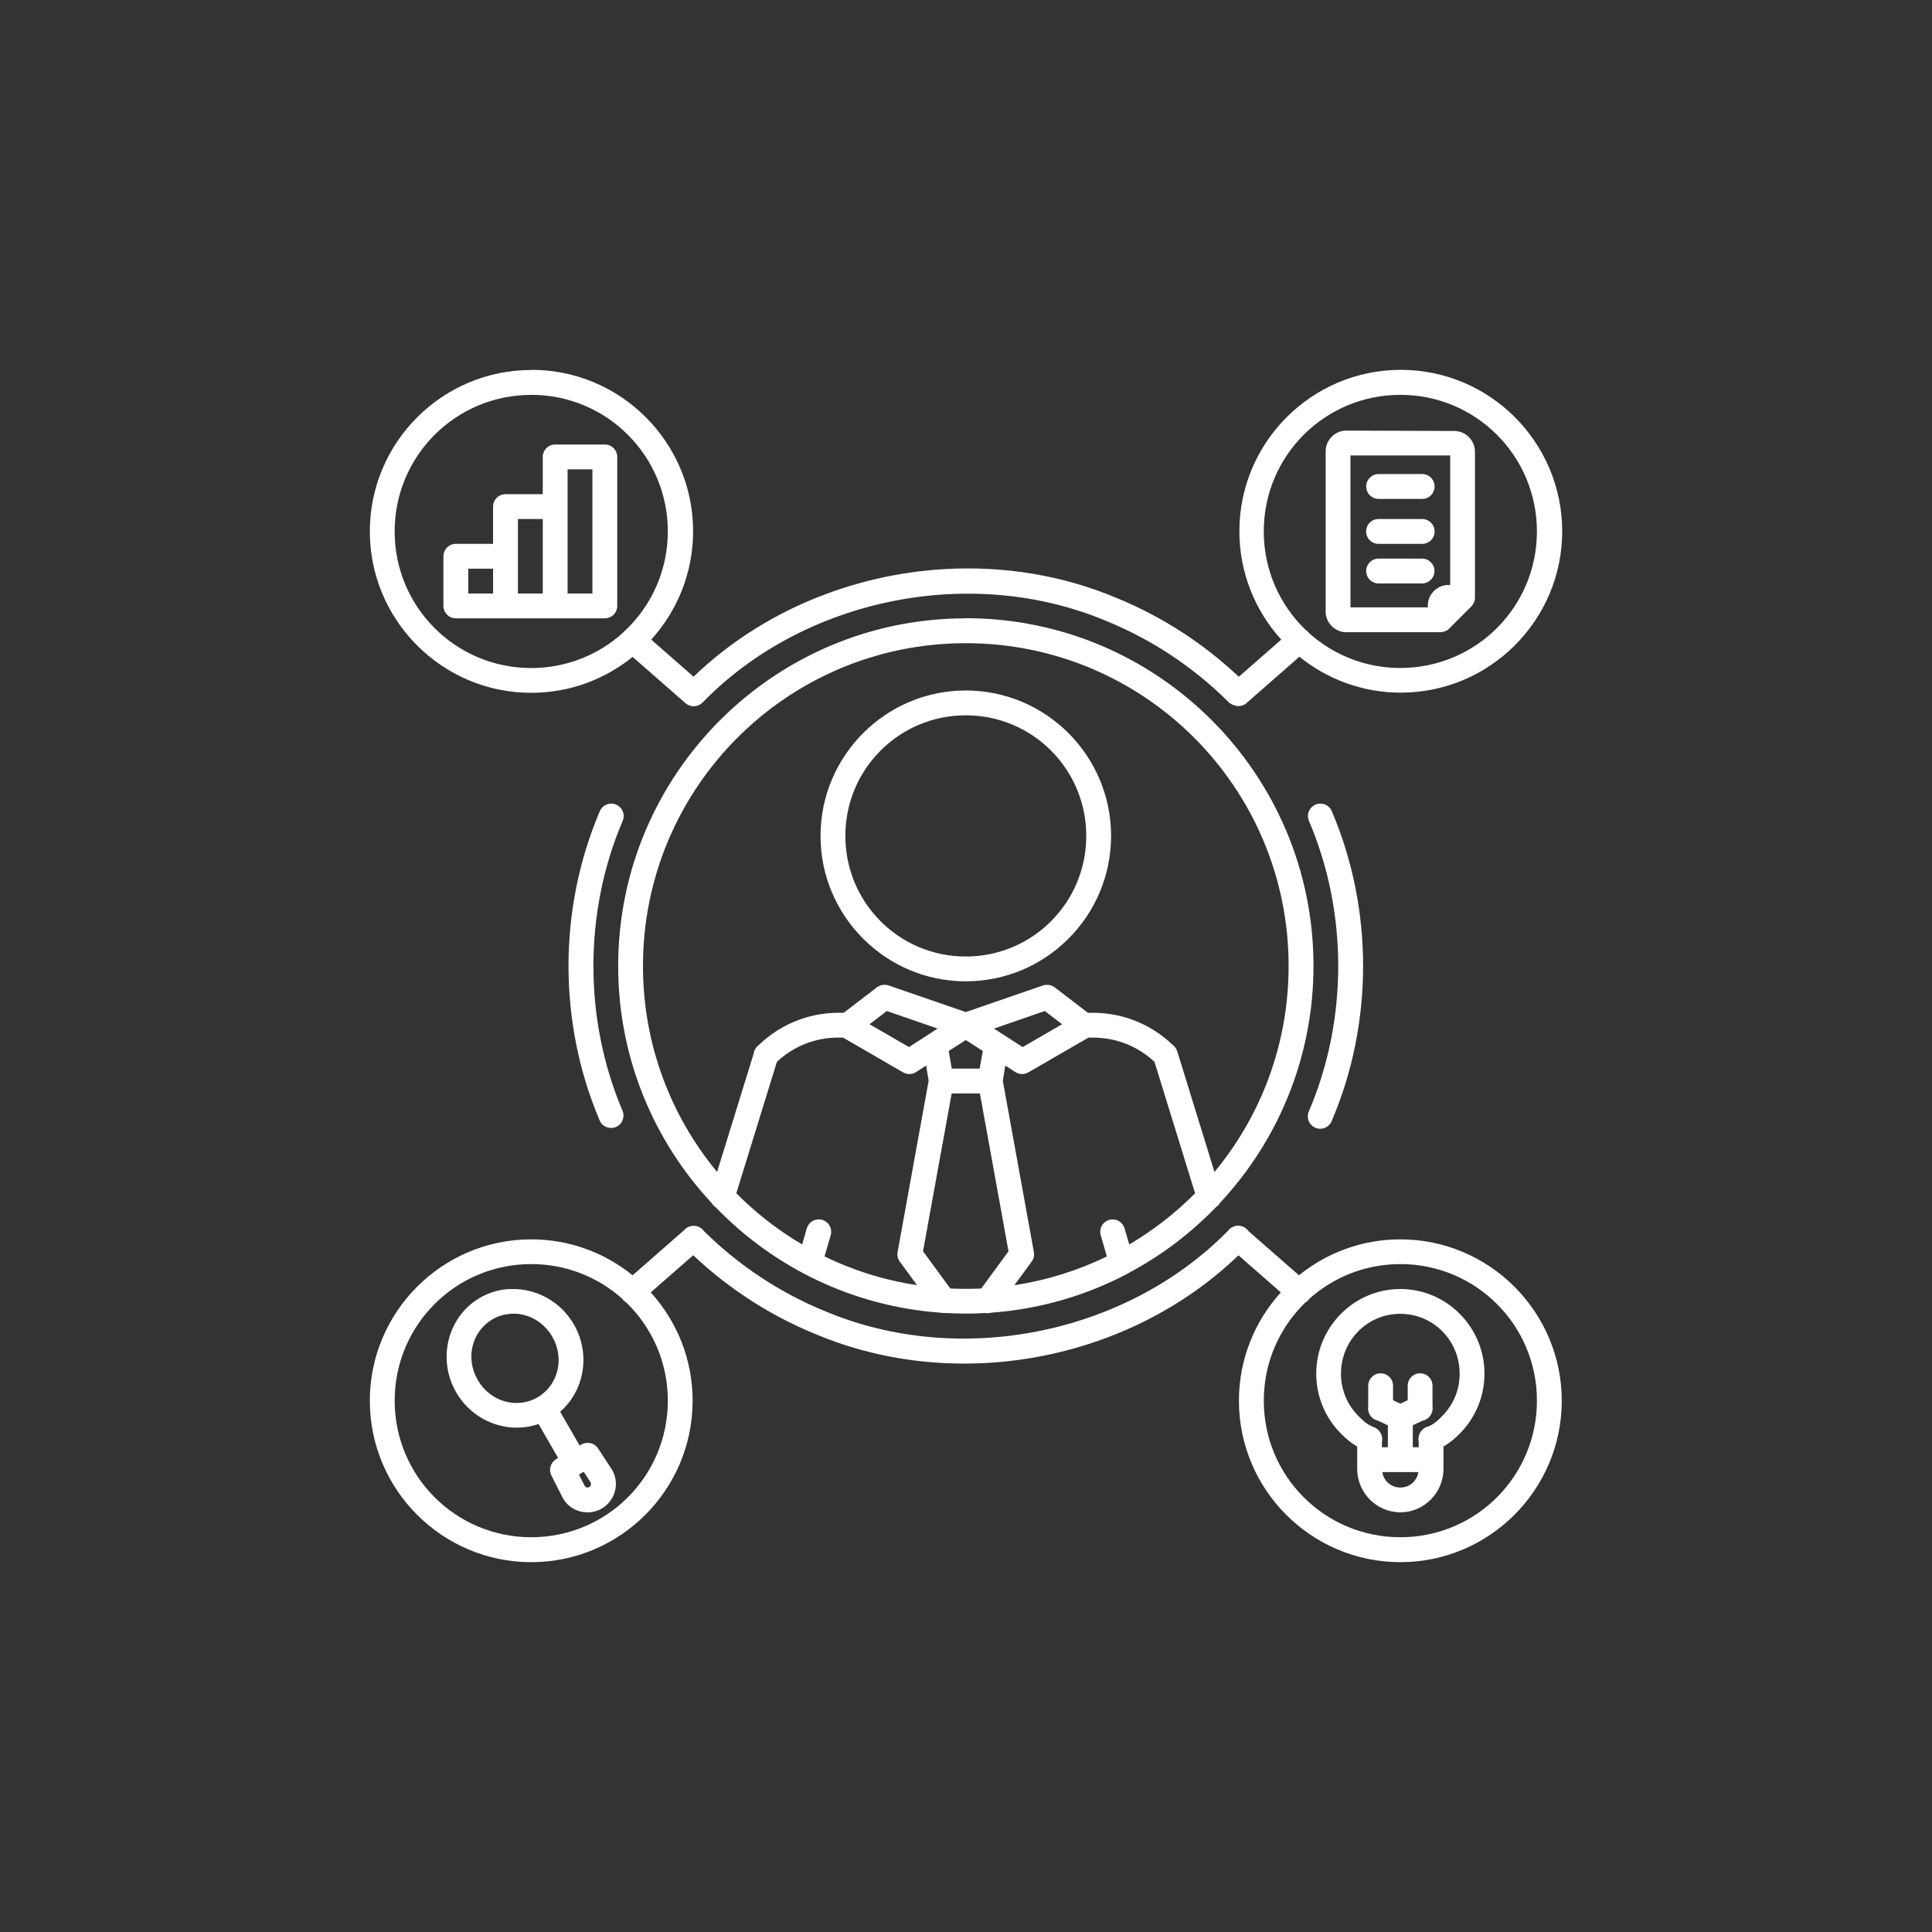<?xml version="1.0" encoding="UTF-8"?>
<svg xmlns="http://www.w3.org/2000/svg" width="1200pt" height="1200pt" version="1.1" viewBox="0 0 1200 1200">
  <rect x="0" y="0" width="1200" height="1200" fill="#333333" stroke="none"/>
  <path d="m329.96 229.81c-55.277 0-100.25 44.98-100.25 100.26 0 55.277 44.973 100.25 100.25 100.25 23.832 0 45.738-8.371 62.965-22.316l32.816 28.738v0.004c3.078 2.711 7.738 2.543 10.609-0.379 63.32-65.047 167.27-85.859 250.88-50.621 0.031 0.008 0.059 0.02 0.086 0.027 28.398 11.578 54.449 28.961 76.133 50.664h0.004c0.055 0.059 0.113 0.113 0.172 0.172 0.121 0.07 0.25 0.137 0.379 0.199 0.125 0.07 0.25 0.137 0.379 0.199 0.066 0.07 0.133 0.137 0.199 0.199 0.125 0.07 0.254 0.137 0.379 0.203 0.125 0.059 0.254 0.117 0.383 0.168 0.125 0.07 0.25 0.137 0.379 0.203 0.125 0.051 0.25 0.098 0.379 0.141 0.125 0.051 0.254 0.098 0.379 0.145 0.129 0.039 0.254 0.078 0.383 0.113 0.125 0.043 0.25 0.078 0.379 0.113 0.125 0.031 0.254 0.062 0.379 0.086 0.125 0.031 0.254 0.062 0.379 0.086 0.129 0.023 0.254 0.043 0.383 0.059 0.125 0.012 0.25 0.02 0.379 0.027 0.125 0.008 0.254 0.016 0.379 0.016 0.129 0 0.254-0.004 0.379-0.012 0.129-0.004 0.254-0.012 0.383-0.02 0.125-0.016 0.254-0.035 0.379-0.059 0.125-0.016 0.254-0.035 0.379-0.059 0.129-0.023 0.254-0.051 0.379-0.086 0.129-0.031 0.258-0.07 0.383-0.113 0.125-0.035 0.254-0.07 0.379-0.113 0.129-0.043 0.254-0.094 0.379-0.145 0.129-0.051 0.254-0.109 0.379-0.168 0.129-0.055 0.258-0.113 0.383-0.172 0.129-0.062 0.254-0.133 0.379-0.203 0.129-0.062 0.254-0.129 0.379-0.199 0.07-0.062 0.137-0.133 0.199-0.199 0.133-0.121 0.258-0.25 0.383-0.379l32.824-28.738c17.215 13.93 39.129 22.316 62.957 22.316 55.273 0 100.25-44.973 100.25-100.25 0-55.273-44.98-100.25-100.26-100.25s-100.25 44.98-100.25 100.26c0 25.879 9.871 49.492 26.016 67.301l-26.367 23.078c-22.051-20.809-47.918-37.527-76.008-48.992-33.648-14.18-70.152-19.934-106.22-17.918-57.746 3.227-114.38 26.379-156.43 66.855l-26.309-23.023c16.152-17.805 26.016-41.422 26.016-67.301 0-55.273-44.973-100.25-100.25-100.25zm0 15.43c46.938 0 84.828 37.891 84.828 84.832 0.004 24.098-10.004 45.789-26.066 61.211-0.773 0.508-1.449 1.152-1.992 1.898-15.012 13.531-34.914 21.746-56.777 21.746-46.941 0-84.832-37.883-84.832-84.82 0-46.941 37.891-84.832 84.832-84.832zm539.81 0c46.941 0 84.832 37.891 84.832 84.832 0 46.941-37.891 84.82-84.832 84.82-21.84 0-41.711-8.219-56.727-21.707l-0.004 0.004c-0.555-0.754-1.242-1.395-2.031-1.902-16.059-15.43-26.066-37.113-26.066-61.207 0-46.941 37.879-84.832 84.82-84.832zm-33.609 22.211c-6.945 0-12.773 5.848-12.773 12.793v99.664c0 6.945 5.828 12.773 12.773 12.773h58.359l-0.004 0.004c0.039 0 0.078-0.004 0.117-0.008 0.125-0.004 0.254-0.012 0.379-0.02 0.125-0.008 0.254-0.016 0.379-0.031 0.129-0.016 0.254-0.035 0.379-0.055 0.129-0.016 0.254-0.035 0.383-0.059 0.125-0.035 0.254-0.07 0.379-0.113 0.129-0.027 0.254-0.055 0.379-0.086 0.129-0.043 0.254-0.094 0.379-0.145 0.129-0.043 0.258-0.09 0.383-0.141 0.129-0.062 0.254-0.129 0.379-0.199 0.129-0.047 0.254-0.094 0.379-0.145 0.129-0.062 0.258-0.129 0.379-0.199 0.07-0.047 0.137-0.094 0.203-0.145 0.129-0.062 0.254-0.129 0.379-0.199l0.199-0.199c0.133-0.121 0.258-0.25 0.379-0.379l13.914-13.914c1.281-1.289 2.07-2.988 2.219-4.801 0.016-0.188 0.027-0.379 0.027-0.566v-90.797c0-6.945-5.828-12.793-12.773-12.793zm-491.34 8.637v0.004c-2.047 0-4.008 0.816-5.453 2.266s-2.258 3.41-2.254 5.457v23.133h-23.133v0.004c-2.047-0.004-4.012 0.805-5.461 2.25s-2.262 3.41-2.266 5.457v23.133h-23.133c-4.254 0.004-7.703 3.453-7.707 7.707v30.852c0.004 4.254 3.453 7.703 7.707 7.707h92.539c2.043 0 4.008-0.809 5.457-2.254 1.449-1.445 2.266-3.406 2.266-5.453v-92.539c0.004-2.051-0.809-4.016-2.258-5.465-1.449-1.449-3.418-2.262-5.465-2.262zm493.98 6.793h61.938v80.449h-1.141c-6.945 0-12.773 5.828-12.773 12.773v1.141h-48.012zm-486.27 8.637h15.43v77.113h-15.43zm503.72 2.922v0.004c-4.246 0.02-7.684 3.469-7.684 7.715 0 4.25 3.438 7.699 7.684 7.719h27.051c2.051 0.008 4.023-0.801 5.477-2.25 1.453-1.449 2.273-3.414 2.273-5.469 0-2.051-0.82-4.016-2.273-5.465-1.453-1.449-3.426-2.258-5.477-2.25zm-534.56 27.93h15.43v46.27h-15.43zm534.56 0v0.008c-2.051-0.012-4.023 0.801-5.477 2.246-1.453 1.449-2.269 3.414-2.269 5.469 0 2.051 0.816 4.019 2.269 5.465 1.453 1.449 3.426 2.258 5.477 2.25h27.051c2.051 0.008 4.023-0.801 5.477-2.25 1.453-1.445 2.273-3.414 2.273-5.465 0-2.055-0.82-4.019-2.273-5.469-1.453-1.445-3.426-2.258-5.477-2.246zm0 24.59v0.004c-4.246 0.02-7.684 3.469-7.684 7.715 0 4.25 3.438 7.699 7.684 7.719h27.051c4.246-0.02 7.684-3.469 7.684-7.719 0-4.246-3.438-7.695-7.684-7.715zm-565.4 6.262h15.41v15.41h-15.41zm309.03 30.844c-119.16 0-215.93 96.762-215.93 215.92 0 56.871 22.055 108.63 58.051 147.21v0.008c0.621 1.082 1.492 2 2.543 2.676 35.941 37.234 85.117 61.598 139.91 65.477v-0.004c0.914 0.227 1.859 0.285 2.793 0.172 4.176 0.199 8.391 0.379 12.641 0.379 4.043 0 8.047-0.113 12.035-0.379h-0.004c1.262 0.254 2.566 0.184 3.797-0.199 30.148-2.184 58.582-10.59 84.043-23.906 0.328-0.168 0.645-0.355 0.945-0.57 20.32-10.762 38.723-24.664 54.555-41.07l0.004 0.004c1.035-0.672 1.895-1.582 2.504-2.656 36.004-38.586 58.059-90.352 58.059-147.23 0-119.16-96.762-215.92-215.92-215.92zm0 15.43c110.82 0 200.5 89.672 200.5 200.5 0 48.648-17.273 93.219-46.039 127.92l-23.113-74.844v0.008c-0.469-1.582-1.438-2.973-2.754-3.965-12.812-12.414-30.336-20.051-49.59-20.051h-3.168l-20.668-15.848h-0.004c-1.449-1.086-3.238-1.625-5.047-1.52-0.734 0.02-1.465 0.148-2.164 0.379l-47.957 16.551-47.953-16.551h0.004c-0.73-0.238-1.492-0.367-2.262-0.379-1.777-0.082-3.527 0.457-4.953 1.52l-20.676 15.848h-3.168c-19.25 0-36.762 7.629-49.566 20.043l-0.004-0.004c-0.656 0.477-1.234 1.055-1.707 1.711-0.832 1.086-1.355 2.379-1.52 3.738l-22.668 73.359c-28.762-34.699-46.043-79.27-46.043-127.91 0-110.82 89.68-200.5 200.5-200.5zm0 29.375c-49.75 0-90.238 40.543-90.238 90.332s40.488 90.316 90.238 90.316 90.23-40.527 90.23-90.316-40.48-90.332-90.23-90.332zm0 15.43c41.406 0 74.812 33.438 74.812 74.902 0.004 41.465-33.41 74.906-74.812 74.906-41.406 0-74.812-33.441-74.812-74.906s33.406-74.902 74.812-74.902zm-220.32 54.832v0.004c-3.094 0.039-5.867 1.922-7.039 4.785-25.887 60.711-25.883 131.44 0 192.15 1.727 3.816 6.188 5.555 10.047 3.914 3.856-1.641 5.699-6.059 4.148-9.953-24.184-56.719-24.184-123.34 0-180.06v0.004c1.066-2.402 0.832-5.184-0.613-7.375-1.449-2.195-3.914-3.5-6.543-3.465zm440.41 0v0.004c-2.586 0.047-4.973 1.387-6.363 3.566-1.387 2.18-1.594 4.91-0.547 7.273 24.184 56.719 24.184 123.34 0 180.06v-0.004c-0.91 1.898-1.004 4.086-0.262 6.059 0.742 1.969 2.258 3.547 4.195 4.371 1.938 0.828 4.129 0.824 6.062-0.008 1.934-0.828 3.445-2.414 4.184-4.383 25.883-60.711 25.883-131.44 0-192.15-1.207-2.941-4.094-4.84-7.269-4.785zm-269.16 128.83 31.57 10.895-17.785 11.5-24.488-14.18zm98.141 0 10.723 8.219-24.488 14.18-17.805-11.484zm-128.07 16.512h2.769l37.281 21.598v0.008c2.508 1.449 5.613 1.371 8.047-0.199l6.281-4.043 1.52 9.473-19.266 106.33c-0.383 2.07 0.094 4.211 1.328 5.922l10.742 14.672c-20.309-3.055-39.617-9.168-57.445-17.82l3.777-13.059v-0.004c0.73-2.379 0.266-4.965-1.25-6.945-1.516-1.977-3.891-3.102-6.379-3.019-3.383 0.109-6.301 2.41-7.191 5.676l-2.867 9.887c-14.992-8.809-28.734-19.508-40.902-31.781l25.227-81.641c9.965-9.355 23.328-15.07 38.195-15.07zm155.22 0h2.769c14.859 0 28.227 5.711 38.195 15.051l25.227 81.645c-12.168 12.281-25.906 22.969-40.895 31.781l-2.887-9.887 0.004 0.008c-0.914-3.34-3.941-5.66-7.402-5.676-2.449-0.008-4.758 1.148-6.219 3.113-1.461 1.965-1.898 4.508-1.184 6.852l3.797 13.059c-17.824 8.676-37.133 14.766-57.449 17.82l10.762-14.672c1.234-1.707 1.711-3.848 1.328-5.922l-19.27-106.3 1.52-9.508 6.262 4.043c2.434 1.57 5.539 1.648 8.047 0.199zm-76.223 1.52 10.535 6.793v0.012c-0.004 0.016-0.008 0.035-0.012 0.055l-1.898 10.875h-17.348l-1.898-10.875c-0.004-0.02-0.008-0.039-0.012-0.055zm-8.77 33.164h17.52l17.766 98.039-16.949 23.137c-3.168 0.145-6.359 0.199-9.586 0.199-3.207 0-6.394-0.086-9.586-0.199l-16.969-23.137zm177.75 82.078v0.008c-0.859 0.047-1.707 0.238-2.504 0.566-1.543 0.523-2.875 1.52-3.816 2.848-63.398 64.359-166.79 84.852-250.02 49.766v0.004c-0.027-0.012-0.055-0.02-0.086-0.031-28.023-11.426-53.754-28.512-75.266-49.816-1.328-1.824-3.387-2.973-5.637-3.148-0.012-0.004-0.02-0.004-0.027-0.004-0.129-0.012-0.254-0.02-0.383-0.023h-0.172c-0.066-0.004-0.133-0.012-0.199-0.016h-0.004 0.004c-2.316-0.004-4.512 1.035-5.981 2.828l-31.852 27.895c-17.215-13.949-39.129-22.32-62.965-22.32-55.277 0-100.25 44.973-100.25 100.25 0 55.273 44.973 100.25 100.25 100.25 55.273 0 100.25-44.973 100.25-100.25 0-25.879-9.852-49.496-26.016-67.305l26.371-23.082c22.035 20.793 47.883 37.516 75.945 48.977 0.012 0.004 0.027 0.004 0.059 0.012 87.527 36.871 194.34 16.836 262.67-48.941l26.309 23.031c-16.152 17.805-26.023 41.426-26.023 67.309 0 55.277 44.973 100.25 100.25 100.25 55.277 0 100.26-44.973 100.26-100.25 0-55.273-44.98-100.25-100.26-100.25-23.832 0-45.734 8.371-62.957 22.316l-31.43-27.516 0.004-0.004c-1.484-2.121-3.938-3.356-6.527-3.281zm-438.89 23.91c21.699 0 41.449 8.105 56.434 21.453v0.004c0.68 1.031 1.598 1.883 2.676 2.488 15.867 15.41 25.723 36.965 25.723 60.887 0.004 46.941-37.891 84.832-84.828 84.832-46.941 0-84.832-37.891-84.832-84.832 0-46.941 37.891-84.828 84.832-84.828zm539.81 0c46.941 0 84.832 37.891 84.832 84.832 0 46.938-37.891 84.832-84.832 84.832-46.941 0-84.82-37.891-84.82-84.832 0-23.922 9.852-45.477 25.715-60.879l-0.004 0.004c1.09-0.605 2.012-1.465 2.695-2.504 14.977-13.344 34.727-21.445 56.422-21.445zm-552.55 15.469c-0.949 0.027-2.051 0.113-3.094 0.199-5.484 0.57-10.914 2.332-15.961 5.238-20.227 11.691-26.719 38.148-14.859 58.715 10.516 18.238 32.281 26.281 51.18 19.707l12.148 21.051-1.141 0.758-0.004 0.008c-3.539 2.047-4.863 6.504-3.019 10.152l6.812 13.477c4.594 9.074 15.961 11.977 24.422 7.098 8.445-4.879 11.617-16.172 6.055-24.695l-8.258-12.641 0.004 0.004c-1.438-2.195-3.887-3.512-6.512-3.492-1.324-0.016-2.633 0.309-3.797 0.945l-1.141 0.758-12.148-21.047c15.145-13.098 19.07-35.969 8.543-54.219-8.332-14.461-23.734-22.52-39.176-21.961zm552.55 0.012c-28.797 0-52.246 23.672-52.246 52.59 0 14.461 5.848 27.648 15.277 37.16 3.133 3.152 6.281 5.863 10.172 8.125v13.895c0 14.766 12.051 26.938 26.789 26.938 14.746 0 26.801-12.168 26.801-26.938v-13.895c3.891-2.277 7.043-4.973 10.172-8.125 9.453-9.508 15.297-22.699 15.297-37.16 0-28.918-23.465-52.59-52.258-52.59zm-551.84 15.336c9.773-0.379 19.602 4.766 25.113 14.312 7.84 13.59 3.551 30.289-9.207 37.664-12.754 7.383-29.316 2.754-37.152-10.836-7.84-13.59-3.551-30.273 9.207-37.648 3.188-1.898 6.625-2.941 10.098-3.34 0.57-0.086 1.328-0.113 1.953-0.145zm551.84 0.086c20.398 0 36.832 16.512 36.832 37.164 0 10.324-4.117 19.562-10.801 26.289-3.246 3.285-5.012 4.84-8.293 6.414v0.004c-2.426 0.434-4.5 2-5.582 4.215-0.887 1.629-1.156 3.523-0.758 5.332v3.434h-3.664v-13.629l6.016-2.828v0.004c2.738-0.535 4.977-2.512 5.848-5.16 0.473-1.27 0.602-2.637 0.379-3.969v-12.508c0.027-2.082-0.785-4.09-2.258-5.562-1.473-1.473-3.481-2.285-5.562-2.258-4.254 0.066-7.652 3.566-7.59 7.82v8.902l-4.555 2.125-4.555-2.125v-8.902h-0.004c0.031-2.082-0.785-4.09-2.258-5.562s-3.477-2.285-5.562-2.258c-4.254 0.066-7.648 3.566-7.59 7.82v12.602c-0.199 1.16-0.129 2.348 0.199 3.473 0.766 2.84 3.078 4.996 5.961 5.562l6.035 2.828v13.629h-3.664v-3.512c0.5-2.441-0.207-4.969-1.898-6.797-1.008-1.156-2.336-1.988-3.816-2.391-3.684-1.707-5.465-3.227-8.941-6.719-6.68-6.719-10.801-15.961-10.801-26.289 0-20.645 16.418-37.164 36.82-37.164zm-507.21 98.117 4.25 6.527c0.57 0.949 0.199 2.316-0.758 2.902-0.949 0.57-2.41 0.379-2.941-0.758l-3.531-6.965zm496 0.172h22.434c-0.949 5.562-5.465 9.586-11.219 9.586-5.75 0-10.324-4.023-11.219-9.586z" fill="#fff"></path>
</svg>
